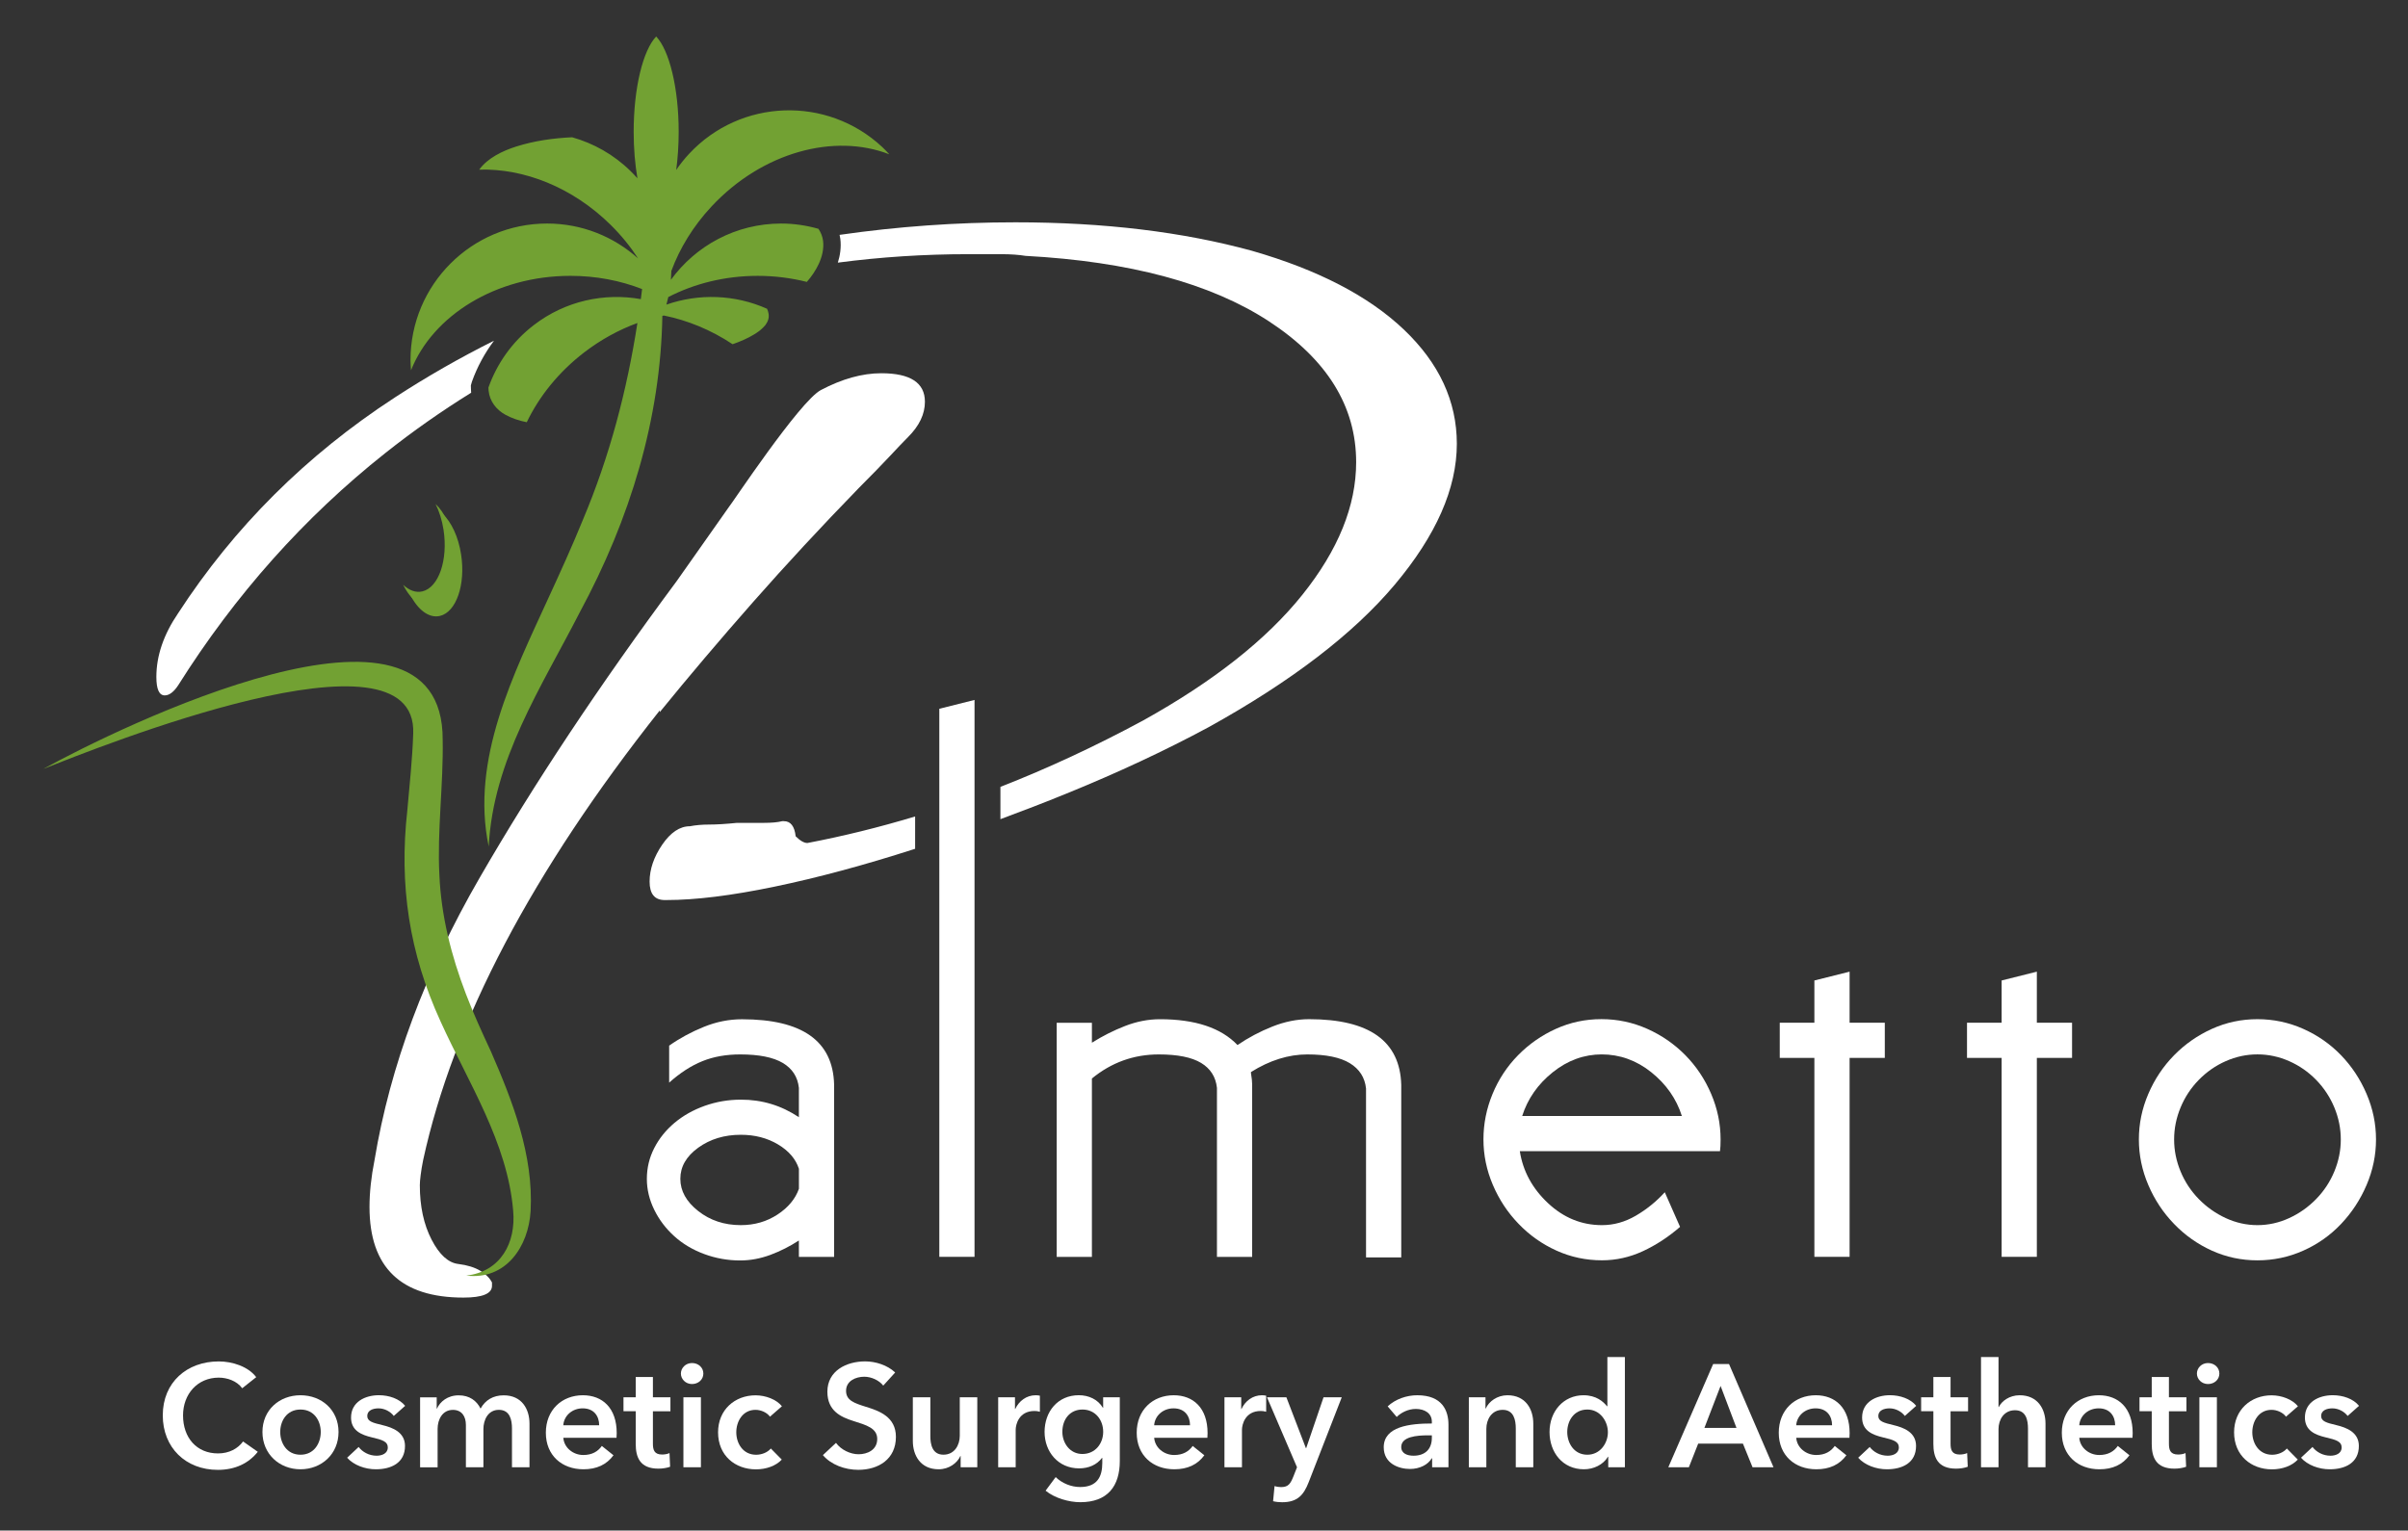 <?xml version="1.0" encoding="UTF-8"?>
<!-- Generator: Adobe Illustrator 27.1.1, SVG Export Plug-In . SVG Version: 6.00 Build 0)  -->
<svg xmlns="http://www.w3.org/2000/svg" xmlns:xlink="http://www.w3.org/1999/xlink" version="1.1" id="Layer_1" x="0px" y="0px" viewBox="0 0 612 389.11" style="enable-background:new 0 0 612 389.11;" xml:space="preserve">
<rect x="0" y="0" width="612" height="389.11" fill="#333333" stroke="none"/>
<style type="text/css">
	.st0{fill:#FFFFFF;}
	.st1{fill:#72A133;}
</style>
<g>
	<path class="st0" d="M61.56,352.94c-1.37-1.89-3.85-2.7-5.96-2.7c-5.41,0-9.08,4.19-9.08,9.6c0,5.71,3.48,9.67,8.89,9.67   c2.82,0,5.04-1.22,6.37-3.04l3.74,2.63c-2.3,2.89-5.71,4.59-10.15,4.59c-8.19,0-14-5.67-14-13.86c0-8.41,6.15-13.71,14.23-13.71   c3.41,0,7.45,1.26,9.52,4L61.56,352.94z"></path>
	<path class="st0" d="M76.37,354.72c5.37,0,9.67,3.74,9.67,9.34s-4.3,9.48-9.67,9.48s-9.67-3.89-9.67-9.48S71,354.72,76.37,354.72z    M76.37,369.84c3.52,0,5.15-3,5.15-5.78c0-2.78-1.63-5.71-5.15-5.71s-5.15,2.93-5.15,5.71C71.22,366.83,72.85,369.84,76.37,369.84z   "></path>
	<path class="st0" d="M100.08,359.98c-0.78-1.04-2.26-1.93-3.89-1.93c-1.41,0-2.85,0.52-2.85,1.93c0,1.37,1.37,1.74,3.85,2.33   c2.63,0.63,5.74,1.82,5.74,5.3c0,4.33-3.52,5.93-7.41,5.93c-2.74,0-5.59-1.04-7.3-2.93l2.93-2.74c0.96,1.26,2.63,2.22,4.56,2.22   c1.3,0,2.85-0.52,2.85-2.11c0-1.48-1.37-1.93-4.08-2.56c-2.63-0.63-5.26-1.7-5.26-5.04c0-3.96,3.56-5.67,7.08-5.67   c2.56,0,5.22,0.89,6.67,2.7L100.08,359.98z"></path>
	<path class="st0" d="M134.57,361.91v11.11h-4.45v-9.85c0-2.11-0.48-4.74-3.33-4.74c-2.78,0-3.93,2.59-3.93,4.89v9.71h-4.45v-10.74   c0-2.19-1.04-3.85-3.3-3.85c-2.67,0-3.89,2.45-3.89,4.82v9.78h-4.45v-17.78h4.22v2.85h0.07c0.78-1.74,2.67-3.37,5.52-3.37   c2.74,0,4.56,1.37,5.56,3.37c1.19-2.15,3.19-3.37,5.85-3.37C132.65,354.72,134.57,358.28,134.57,361.91z"></path>
	<path class="st0" d="M156.69,365.54h-13.52c0.19,2.52,2.48,4.37,5.08,4.37c2.22,0,3.71-0.89,4.71-2.3l2.96,2.37   c-1.74,2.37-4.26,3.56-7.63,3.56c-5.48,0-9.56-3.52-9.56-9.3c0-5.74,4.04-9.52,9.41-9.52c4.96,0,8.6,3.22,8.6,9.63   C156.72,364.76,156.72,365.13,156.69,365.54z M152.28,362.35c0-2.3-1.3-4.3-4.19-4.3c-2.63,0-4.74,1.82-4.93,4.3H152.28z"></path>
	<path class="st0" d="M158.46,358.79v-3.56h3.11v-5.15h4.37v5.15h4.45v3.56h-4.45v8.26c0,1.59,0.37,2.74,2.33,2.74   c0.59,0,1.37-0.11,1.89-0.37l0.15,3.48c-0.78,0.3-1.96,0.48-2.96,0.48c-4.71,0-5.78-2.89-5.78-6.3v-8.3H158.46z"></path>
	<path class="st0" d="M175.87,346.53c1.63,0,2.89,1.15,2.89,2.67c0,1.52-1.26,2.67-2.89,2.67c-1.63,0-2.82-1.26-2.82-2.67   C173.06,347.79,174.24,346.53,175.87,346.53z M173.69,355.24h4.45v17.78h-4.45V355.24z"></path>
	<path class="st0" d="M195.69,360.17c-0.7-1-2.22-1.74-3.67-1.74c-3.26,0-4.89,2.93-4.89,5.71s1.67,5.71,5.04,5.71   c1.37,0,2.89-0.56,3.74-1.59l2.78,2.82c-1.48,1.59-3.93,2.48-6.56,2.48c-5.26,0-9.63-3.48-9.63-9.41c0-5.78,4.3-9.41,9.52-9.41   c2.59,0,5.3,1.04,6.71,2.78L195.69,360.17z"></path>
	<path class="st0" d="M224.48,352.27c-1-1.3-2.96-2.26-4.82-2.26c-2.15,0-4.63,1.04-4.63,3.59c0,2.41,2.04,3.11,5,4.04   c3.37,1.04,7.67,2.52,7.67,7.67c0,5.63-4.41,8.37-9.56,8.37c-3.41,0-6.93-1.3-9-3.74l3.33-3.11c1.3,1.78,3.67,2.89,5.74,2.89   c2.19,0,4.74-1.07,4.74-3.89c0-2.74-2.74-3.52-6.04-4.56c-3.19-1-6.63-2.56-6.63-7.45c0-5.33,4.85-7.71,9.6-7.71   c2.63,0,5.63,0.93,7.63,2.82L224.48,352.27z"></path>
	<path class="st0" d="M248.37,373.02h-4.22v-2.85h-0.07c-0.78,1.78-2.89,3.37-5.52,3.37c-4.63,0-6.56-3.56-6.56-7.19v-11.11h4.45   v9.85c0,2.11,0.48,4.74,3.33,4.74c2.82,0,4.15-2.45,4.15-4.82v-9.78h4.45V373.02z"></path>
	<path class="st0" d="M253.7,355.24h4.26v2.96h0.07c0.96-2.04,2.85-3.48,5.19-3.48c0.33,0,0.78,0.04,1.07,0.11v4.08   c-0.59-0.15-0.96-0.19-1.37-0.19c-4,0-4.78,3.48-4.78,4.78v9.52h-4.45V355.24z"></path>
	<path class="st0" d="M284.6,355.24v16.19c0,6.41-3.11,10.48-10.04,10.48c-2.89,0-6.52-1.04-8.82-2.93l2.56-3.45   c1.7,1.63,4,2.52,6.22,2.52c4.3,0,5.63-2.59,5.63-6.11v-1.3h-0.07c-1.3,1.74-3.37,2.67-5.82,2.67c-5.33,0-8.78-4.22-8.78-9.26   c0-5.15,3.33-9.34,8.71-9.34c2.48,0,4.82,1.04,6.11,3.19h0.07v-2.67H284.6z M270,364.02c0,2.82,1.89,5.63,5.08,5.63   c3.3,0,5.3-2.67,5.3-5.63c0-3.07-2.04-5.67-5.26-5.67S270,360.87,270,364.02z"></path>
	<path class="st0" d="M306.86,365.54h-13.52c0.19,2.52,2.48,4.37,5.08,4.37c2.22,0,3.71-0.89,4.71-2.3l2.96,2.37   c-1.74,2.37-4.26,3.56-7.63,3.56c-5.48,0-9.56-3.52-9.56-9.3c0-5.74,4.04-9.52,9.41-9.52c4.96,0,8.6,3.22,8.6,9.63   C306.9,364.76,306.9,365.13,306.86,365.54z M302.45,362.35c0-2.3-1.3-4.3-4.19-4.3c-2.63,0-4.74,1.82-4.93,4.3H302.45z"></path>
	<path class="st0" d="M311.2,355.24h4.26v2.96h0.07c0.96-2.04,2.85-3.48,5.19-3.48c0.33,0,0.78,0.04,1.08,0.11v4.08   c-0.59-0.15-0.96-0.19-1.37-0.19c-4,0-4.78,3.48-4.78,4.78v9.52h-4.45V355.24z"></path>
	<path class="st0" d="M322.01,355.24h4.93l4.96,12.93h0.07l4.41-12.93h4.63l-8.41,21.6c-1.26,3.22-2.82,5.08-6.74,5.08   c-0.74,0-1.52-0.07-2.3-0.26l0.37-3.85c0.59,0.19,1.19,0.26,1.67,0.26c1.89,0,2.41-0.93,3.15-2.78l0.89-2.26L322.01,355.24z"></path>
	<path class="st0" d="M363.98,370.76h-0.11c-0.89,1.56-3,2.7-5.52,2.7c-2.85,0-6.67-1.37-6.67-5.52c0-5.3,6.67-6.04,12.23-6.04   v-0.44c0-2.19-1.85-3.26-4.08-3.26c-1.89,0-3.71,0.89-4.85,2.04l-2.3-2.7c2-1.85,4.82-2.82,7.52-2.82c6.37,0,7.93,3.93,7.93,7.48   v10.82h-4.15V370.76z M363.91,364.91h-1c-2.82,0-6.78,0.33-6.78,2.96c0,1.7,1.59,2.22,3.11,2.22c3.04,0,4.67-1.74,4.67-4.56V364.91   z"></path>
	<path class="st0" d="M373.32,355.24h4.22v2.85h0.07c0.78-1.78,2.89-3.37,5.52-3.37c4.63,0,6.56,3.56,6.56,7.19v11.11h-4.45v-9.85   c0-2.11-0.48-4.74-3.33-4.74c-2.82,0-4.15,2.45-4.15,4.82v9.78h-4.45V355.24z"></path>
	<path class="st0" d="M412.96,373.02h-4.22v-2.67h-0.07c-1.22,2.04-3.63,3.19-6.11,3.19c-5.41,0-8.74-4.3-8.74-9.48   c0-5.26,3.56-9.34,8.63-9.34c3.26,0,5.04,1.63,5.96,2.78h0.11v-12.49h4.45V373.02z M403.43,369.84c3.26,0,5.22-2.93,5.22-5.71   s-1.96-5.78-5.22-5.78c-3.45,0-5.11,2.93-5.11,5.71C398.32,366.83,399.99,369.84,403.43,369.84z"></path>
	<path class="st0" d="M435.4,346.79h4.04l11.3,26.23h-5.33l-2.44-6h-11.37l-2.37,6h-5.22L435.4,346.79z M441.33,363.02l-4.04-10.67   l-4.11,10.67H441.33z"></path>
	<path class="st0" d="M470.04,365.54h-13.52c0.18,2.52,2.48,4.37,5.08,4.37c2.22,0,3.71-0.89,4.71-2.3l2.96,2.37   c-1.74,2.37-4.26,3.56-7.63,3.56c-5.48,0-9.56-3.52-9.56-9.3c0-5.74,4.04-9.52,9.41-9.52c4.96,0,8.6,3.22,8.6,9.63   C470.08,364.76,470.08,365.13,470.04,365.54z M465.63,362.35c0-2.3-1.3-4.3-4.19-4.3c-2.63,0-4.74,1.82-4.93,4.3H465.63z"></path>
	<path class="st0" d="M484.12,359.98c-0.78-1.04-2.26-1.93-3.89-1.93c-1.41,0-2.85,0.52-2.85,1.93c0,1.37,1.37,1.74,3.85,2.33   c2.63,0.63,5.74,1.82,5.74,5.3c0,4.33-3.52,5.93-7.41,5.93c-2.74,0-5.59-1.04-7.3-2.93l2.93-2.74c0.96,1.26,2.63,2.22,4.56,2.22   c1.3,0,2.85-0.52,2.85-2.11c0-1.48-1.37-1.93-4.08-2.56c-2.63-0.63-5.26-1.7-5.26-5.04c0-3.96,3.56-5.67,7.08-5.67   c2.56,0,5.22,0.89,6.67,2.7L484.12,359.98z"></path>
	<path class="st0" d="M488.26,358.79v-3.56h3.11v-5.15h4.37v5.15h4.45v3.56h-4.45v8.26c0,1.59,0.37,2.74,2.33,2.74   c0.59,0,1.37-0.11,1.89-0.37l0.15,3.48c-0.78,0.3-1.96,0.48-2.96,0.48c-4.71,0-5.78-2.89-5.78-6.3v-8.3H488.26z"></path>
	<path class="st0" d="M519.87,361.91v11.11h-4.45v-9.78c0-2.11-0.44-4.71-3.3-4.71c-2.82,0-4.19,2.41-4.19,4.78v9.71h-4.45v-28.01   h4.45v12.71h0.07c0.7-1.48,2.67-3,5.3-3C517.94,354.72,519.87,358.28,519.87,361.91z"></path>
	<path class="st0" d="M541.98,365.54h-13.52c0.18,2.52,2.48,4.37,5.08,4.37c2.22,0,3.71-0.89,4.71-2.3l2.96,2.37   c-1.74,2.37-4.26,3.56-7.63,3.56c-5.48,0-9.56-3.52-9.56-9.3c0-5.74,4.04-9.52,9.41-9.52c4.96,0,8.6,3.22,8.6,9.63   C542.02,364.76,542.02,365.13,541.98,365.54z M537.57,362.35c0-2.3-1.3-4.3-4.19-4.3c-2.63,0-4.74,1.82-4.93,4.3H537.57z"></path>
	<path class="st0" d="M543.76,358.79v-3.56h3.11v-5.15h4.37v5.15h4.45v3.56h-4.45v8.26c0,1.59,0.37,2.74,2.33,2.74   c0.59,0,1.37-0.11,1.89-0.37l0.15,3.48c-0.78,0.3-1.96,0.48-2.96,0.48c-4.71,0-5.78-2.89-5.78-6.3v-8.3H543.76z"></path>
	<path class="st0" d="M561.17,346.53c1.63,0,2.89,1.15,2.89,2.67c0,1.52-1.26,2.67-2.89,2.67c-1.63,0-2.82-1.26-2.82-2.67   C558.35,347.79,559.54,346.53,561.17,346.53z M558.98,355.24h4.45v17.78h-4.45V355.24z"></path>
	<path class="st0" d="M580.99,360.17c-0.7-1-2.22-1.74-3.67-1.74c-3.26,0-4.89,2.93-4.89,5.71s1.67,5.71,5.04,5.71   c1.37,0,2.89-0.56,3.74-1.59l2.78,2.82c-1.48,1.59-3.93,2.48-6.56,2.48c-5.26,0-9.63-3.48-9.63-9.41c0-5.78,4.3-9.41,9.52-9.41   c2.59,0,5.3,1.04,6.71,2.78L580.99,360.17z"></path>
	<path class="st0" d="M596.66,359.98c-0.78-1.04-2.26-1.93-3.89-1.93c-1.41,0-2.85,0.52-2.85,1.93c0,1.37,1.37,1.74,3.85,2.33   c2.63,0.63,5.74,1.82,5.74,5.3c0,4.33-3.52,5.93-7.41,5.93c-2.74,0-5.59-1.04-7.3-2.93l2.93-2.74c0.96,1.26,2.63,2.22,4.56,2.22   c1.3,0,2.85-0.52,2.85-2.11c0-1.48-1.37-1.93-4.08-2.56c-2.63-0.63-5.26-1.7-5.26-5.04c0-3.96,3.56-5.67,7.08-5.67   c2.56,0,5.22,0.89,6.67,2.7L596.66,359.98z"></path>
</g>
<g>
	<path class="st0" d="M119.75,99.84c0-0.02-0.01-0.04-0.01-0.06c-0.03-0.31-0.05-0.64-0.05-0.97l-0.02-0.83l0.27-0.94   c1.34-3.77,3.25-7.27,5.61-10.42c-8.72,4.36-17.15,9.18-25.26,14.47C77.83,115.73,59.5,134,45.28,155.89   c-3.69,5.41-5.54,10.81-5.54,16.21c0,3.13,0.71,4.69,2.13,4.69c1.14,0,2.28-0.85,3.41-2.56c14.5-23.03,32.05-42.72,52.67-59.07   C104.95,109.61,112.22,104.51,119.75,99.84z"></path>
	<path class="st0" d="M122.05,323.06c-1.43-0.85-3.27-1.43-5.54-1.71c-2.56-0.29-4.84-2.35-6.82-6.19   c-1.99-3.84-2.99-8.46-2.99-13.86c0-0.57,0.07-1.42,0.21-2.56c0.14-1.13,0.35-2.41,0.64-3.84c7.68-35.25,27.72-73.35,60.13-114.29   v0.43c7.39-9.09,15.28-18.4,23.67-27.93c8.38-9.52,17.41-19.26,27.08-29.21c3.13-3.12,5.68-5.76,7.68-7.89   c1.99-2.13,3.55-3.77,4.69-4.91c2.84-2.84,4.27-5.82,4.27-8.96c0-4.83-3.7-7.25-11.09-7.25c-4.84,0-9.96,1.43-15.35,4.27   c-5.41,2.85-22.89,29.29-23.46,29.85l-13.22,18.77c-19.62,26.44-36.32,51.6-50.11,75.49c-13.79,23.88-22.68,47.76-26.65,71.65   c-0.85,4.27-1.28,8.24-1.28,11.94c0,15.35,7.96,23.03,23.88,23.03c4.83,0,7.25-1,7.25-2.99v-0.85   C124.46,324.91,123.46,323.92,122.05,323.06z"></path>
	<path class="st1" d="M11.02,195.48c19-10.49,101.69-51.06,101.49-7.4c0.21,11.23-1.43,23.22-0.84,34.34   c0.45,10.42,3,20.49,6.73,30.24c1.91,5.03,4.07,9.7,6.37,14.66c5.55,12.74,10.84,26.34,10.09,40.54   c-0.53,9.12-6.31,17.63-16.36,16.44c8.75-1,12.68-8.35,11.92-16.53c-1.45-17.29-11.35-32.43-18.44-48.06   c-7.99-17.46-10.58-34.66-8.46-53.67c0.59-6.65,1.28-13.01,1.5-19.54C106.16,157.27,25.26,189.87,11.02,195.48L11.02,195.48z"></path>
	<path class="st1" d="M112.45,130.58c0.93,1.87,1.65,4.11,2.03,6.6c1.17,7.65-1.24,14.64-5.38,15.62c-1.68,0.4-3.38-0.26-4.89-1.68   c1.93,3.88,4.8,6.13,7.6,5.47c4.15-0.98,6.56-7.97,5.38-15.62C116.5,136.41,114.68,132.67,112.45,130.58z"></path>
	<path class="st1" d="M110.7,128.13c0.93,1.87,1.65,4.11,2.03,6.6c1.17,7.65-1.24,14.64-5.38,15.62c-1.68,0.4-3.38-0.26-4.89-1.68   c1.93,3.88,4.8,6.13,7.6,5.47c4.15-0.98,6.56-7.97,5.38-15.62C114.75,133.96,112.93,130.22,110.7,128.13z"></path>
	<path class="st1" d="M180.82,52.51c12.92-13.86,31.23-18.72,45.2-13.28c-0.58-0.63-1.17-1.27-1.81-1.86   c-14.02-13.07-35.99-12.3-49.06,1.72c-1.22,1.31-2.31,2.68-3.29,4.12c0.4-2.99,0.63-6.25,0.63-9.68c0-11.24-2.4-20.77-5.72-24.25   c-3.33,3.47-5.72,13-5.72,24.25c0,4.26,0.35,8.28,0.96,11.81c-0.55-0.62-1.12-1.23-1.72-1.82c-4.31-4.24-9.45-7.09-14.88-8.62   c-4.8,0.22-9.6,0.9-14.17,2.34c-3.53,1.12-7.31,2.94-9.44,5.89c11.29-0.35,23.64,4.42,33.39,14.03c2.71,2.67,5.03,5.54,6.99,8.55   c-6.13-5.51-14.23-8.88-23.13-8.88c-19.17,0-34.72,15.54-34.72,34.72c0,0.87,0.07,1.73,0.13,2.59   c5.54-13.93,21.58-24.01,40.53-24.01c6.52,0,12.68,1.21,18.2,3.36c-0.1,0.85-0.21,1.71-0.32,2.56c-9.26-1.65-19.14,0.41-27.19,6.59   c-5.51,4.23-9.37,9.79-11.54,15.88c0.01,0.27,0.01,0.54,0.04,0.81c0.28,2.73,1.98,4.84,4.23,6.09c1.64,0.91,3.51,1.54,5.47,1.92   c3.16-6.57,8.09-12.76,14.62-17.77c4.27-3.27,8.84-5.75,13.5-7.45c-2.66,17.12-7.03,33.84-13.85,50.02   c-2.62,6.46-5.74,13.33-8.65,19.64c-8.94,19.57-19.96,41.28-15.29,63.44c1.13-22.1,13.36-40.45,23.16-59.59   c12.78-23.69,20.53-49.15,20.97-75.33c0.14-0.03,0.28-0.05,0.41-0.08c5.93,1.2,11.89,3.6,17.44,7.29c1.93-0.67,3.79-1.46,5.49-2.5   c0.46-0.28,0.9-0.58,1.33-0.9c0.06-0.06,0.34-0.28,0.38-0.32c0.18-0.16,0.36-0.32,0.53-0.49c0.16-0.17,0.32-0.34,0.48-0.51   c0.03-0.04,0.04-0.05,0.06-0.07c0.05-0.06,0.09-0.12,0.14-0.19c0.12-0.18,0.24-0.36,0.35-0.56c0.04-0.08,0.16-0.33,0.18-0.38   c0.05-0.15,0.11-0.3,0.15-0.46c0.03-0.11,0.07-0.34,0.08-0.39c0.01-0.16,0.03-0.33,0.02-0.49c0-0.1-0.04-0.4-0.03-0.44   c-0.1-0.55-0.22-0.93-0.4-1.31c-8.19-3.66-17.35-3.92-25.58-1.06c0.17-0.64,0.34-1.27,0.48-1.92c6.58-3.4,14.36-5.39,22.73-5.39   c4.35,0,8.53,0.55,12.48,1.54c1.23-1.4,2.27-2.96,3.02-4.56c0.84-1.79,1.35-3.87,1.11-5.85c-0.14-1.15-0.57-2.17-1.18-3.09   c-3.02-0.85-6.18-1.34-9.47-1.34c-11.54,0-21.73,5.65-28.03,14.31c0.06-0.76,0.1-1.51,0.12-2.27   C172.76,63.11,176.17,57.5,180.82,52.51z"></path>
	<g>
		<path class="st0" d="M232.59,207.57c-9.13,2.76-18.26,5.01-27.38,6.75c-0.85,0-1.85-0.57-2.99-1.71    c-0.28-2.56-1.28-3.84-2.99-3.84h-0.43c-1.14,0.29-2.71,0.43-4.69,0.43h-6.82c-2.84,0.29-5.19,0.43-7.04,0.43    c-1.85,0-3.48,0.15-4.91,0.43c-2.56,0-4.9,1.57-7.04,4.69c-2.13,3.13-3.2,6.26-3.2,9.38c0,3.13,1.28,4.69,3.84,4.69h0.43    c7.39,0,16.56-1.13,27.51-3.41c10.94-2.27,22.82-5.47,35.61-9.59c0.03-0.01,0.06-0.02,0.09-0.03V207.57z"></path>
		<path class="st0" d="M356.82,83.81c-8.96-8.53-21.82-15.21-38.6-20.04c-17.63-4.83-37.67-7.25-60.13-7.25    c-15.08,0-29.99,1.07-44.71,3.19c0.07,0.33,0.14,0.66,0.19,1c0.28,2.25-0.09,4.34-0.63,6.06c10.85-1.43,21.92-2.15,33.21-2.15    h8.32c2.41,0,4.48,0.15,6.18,0.43c26.44,1.43,47.05,6.97,61.84,16.63c14.78,9.67,22.18,21.61,22.18,35.82    c0,11.09-4.55,22.32-13.65,33.69c-9.1,11.38-22.6,22.04-40.51,31.99c-12.08,6.52-24.17,12.14-36.25,16.87v8.21    c5.6-2.07,11.21-4.23,16.84-6.53c12.93-5.26,24.95-10.87,36.04-16.84c21.04-11.65,36.82-23.74,47.34-36.25    c10.51-12.51,15.78-24.45,15.78-35.83C370.25,102.01,365.77,92.34,356.82,83.81z"></path>
	</g>
	<g>
		<path class="st0" d="M203.04,284.03v-7.46c-0.3-2.78-1.67-4.9-4.1-6.34c-2.44-1.44-6.04-2.16-10.82-2.16    c-3.58,0-6.79,0.57-9.62,1.72c-2.83,1.14-5.65,2.96-8.43,5.45v-9.4c2.68-1.89,5.62-3.48,8.8-4.77c3.18-1.29,6.41-1.94,9.7-1.94    c15.32,0,23.12,5.52,23.42,16.56v43.86h-8.95v-4.18c-2.29,1.49-4.7,2.71-7.24,3.66c-2.54,0.94-5.1,1.42-7.68,1.42    c-3.18,0-6.24-0.55-9.17-1.64c-2.94-1.09-5.47-2.61-7.61-4.55c-2.14-1.94-3.83-4.18-5.07-6.71c-1.24-2.54-1.87-5.15-1.87-7.83    c0-2.78,0.62-5.39,1.87-7.83c1.24-2.44,2.96-4.57,5.15-6.42c2.19-1.84,4.75-3.28,7.68-4.33c2.93-1.04,5.99-1.57,9.18-1.57    C193.64,279.55,198.57,281.04,203.04,284.03z M177.46,291.78c-3.03,2.19-4.55,4.83-4.55,7.91c0,3.08,1.52,5.82,4.55,8.2    c3.03,2.39,6.64,3.58,10.82,3.58c3.48,0,6.59-0.9,9.32-2.69c2.73-1.79,4.55-3.98,5.45-6.56v-5.07c-0.8-2.48-2.56-4.55-5.3-6.19    c-2.74-1.64-5.89-2.46-9.47-2.46C184.09,288.5,180.49,289.6,177.46,291.78z"></path>
		<path class="st0" d="M238.73,180.19l8.95-2.24v141.58h-8.95V180.19z"></path>
		<path class="st0" d="M347.18,276.72c-0.3-2.78-1.67-4.92-4.1-6.41c-2.44-1.49-6.04-2.24-10.82-2.24c-4.77,0-9.55,1.49-14.32,4.48    v0.3c0.2,1.19,0.3,2.14,0.3,2.83v43.86h-8.95v-42.97c-0.3-2.78-1.64-4.9-4.03-6.34c-2.39-1.44-5.97-2.16-10.74-2.16    c-6.37,0-12.04,2.04-17.01,6.12v45.35h-8.95v-59.52h8.95v5.07c2.69-1.69,5.49-3.11,8.43-4.25c2.93-1.14,5.89-1.72,8.88-1.72    c8.95,0,15.51,2.19,19.69,6.56c2.78-1.89,5.74-3.45,8.88-4.7c3.13-1.24,6.24-1.87,9.32-1.87c15.31,0,23.12,5.57,23.42,16.71v43.86    h-8.95V276.72z"></path>
		<path class="st0" d="M386.27,292.68c0.79,5.07,3.18,9.47,7.16,13.2c3.98,3.73,8.55,5.59,13.72,5.59c2.99,0,5.84-0.8,8.58-2.39    c2.73-1.59,5.2-3.58,7.38-5.97l3.88,8.8c-2.98,2.59-6.14,4.65-9.47,6.19c-3.33,1.54-6.79,2.31-10.37,2.31    c-4.08,0-7.93-0.82-11.56-2.46c-3.63-1.64-6.84-3.9-9.62-6.79c-2.79-2.88-4.97-6.19-6.56-9.92c-1.59-3.73-2.39-7.58-2.39-11.56    c0-3.98,0.77-7.83,2.31-11.56c1.54-3.73,3.7-7.01,6.49-9.85c2.78-2.83,5.99-5.07,9.62-6.71c3.63-1.64,7.48-2.46,11.56-2.46    c4.08,0,7.96,0.82,11.64,2.46c3.68,1.64,6.91,3.88,9.7,6.71c2.78,2.83,4.97,6.12,6.56,9.85c1.59,3.73,2.39,7.58,2.39,11.56    c0,1.29-0.05,2.29-0.15,2.98H386.27z M407.16,268.06c-4.57,0-8.75,1.52-12.53,4.55c-3.78,3.03-6.37,6.74-7.76,11.11h40.58    c-1.39-4.38-3.98-8.08-7.76-11.11c-3.78-3.03-8.01-4.55-12.68-4.55H407.16z"></path>
		<path class="st0" d="M479.03,268.96h-8.95v50.57h-8.95v-50.57h-8.8v-8.95h8.8v-10.74l8.95-2.24v12.98h8.95V268.96z"></path>
		<path class="st0" d="M526.62,268.96h-8.95v50.57h-8.95v-50.57h-8.8v-8.95h8.8v-10.74l8.95-2.24v12.98h8.95V268.96z"></path>
		<path class="st0" d="M585.37,261.57c3.68,1.64,6.89,3.88,9.62,6.71c2.73,2.83,4.9,6.12,6.49,9.85c1.59,3.73,2.39,7.58,2.39,11.56    c0,3.98-0.8,7.83-2.39,11.56c-1.59,3.73-3.76,7.04-6.49,9.92c-2.74,2.89-5.94,5.15-9.62,6.79c-3.68,1.64-7.56,2.46-11.64,2.46    c-4.08,0-7.93-0.82-11.56-2.46c-3.63-1.64-6.84-3.9-9.62-6.79c-2.79-2.88-4.97-6.19-6.56-9.92c-1.59-3.73-2.39-7.58-2.39-11.56    c0-3.98,0.79-7.83,2.39-11.56c1.59-3.73,3.78-7.01,6.56-9.85c2.78-2.83,5.99-5.07,9.62-6.71c3.63-1.64,7.48-2.46,11.56-2.46    C577.81,259.11,581.69,259.93,585.37,261.57z M565.68,269.78c-2.59,1.14-4.87,2.74-6.86,4.77c-1.99,2.04-3.53,4.38-4.62,7.01    c-1.1,2.64-1.64,5.35-1.64,8.13c0,2.79,0.55,5.5,1.64,8.13c1.09,2.64,2.63,4.97,4.62,7.01c1.99,2.04,4.28,3.65,6.86,4.85    c2.59,1.19,5.27,1.79,8.06,1.79c2.78,0,5.47-0.6,8.06-1.79c2.59-1.19,4.87-2.81,6.86-4.85c1.99-2.04,3.53-4.38,4.62-7.01    c1.09-2.63,1.64-5.35,1.64-8.13c0-2.78-0.55-5.49-1.64-8.13c-1.1-2.63-2.63-4.97-4.62-7.01c-1.99-2.04-4.28-3.63-6.86-4.77    c-2.59-1.14-5.27-1.72-8.06-1.72C570.95,268.06,568.26,268.64,565.68,269.78z"></path>
	</g>
</g>
</svg>
